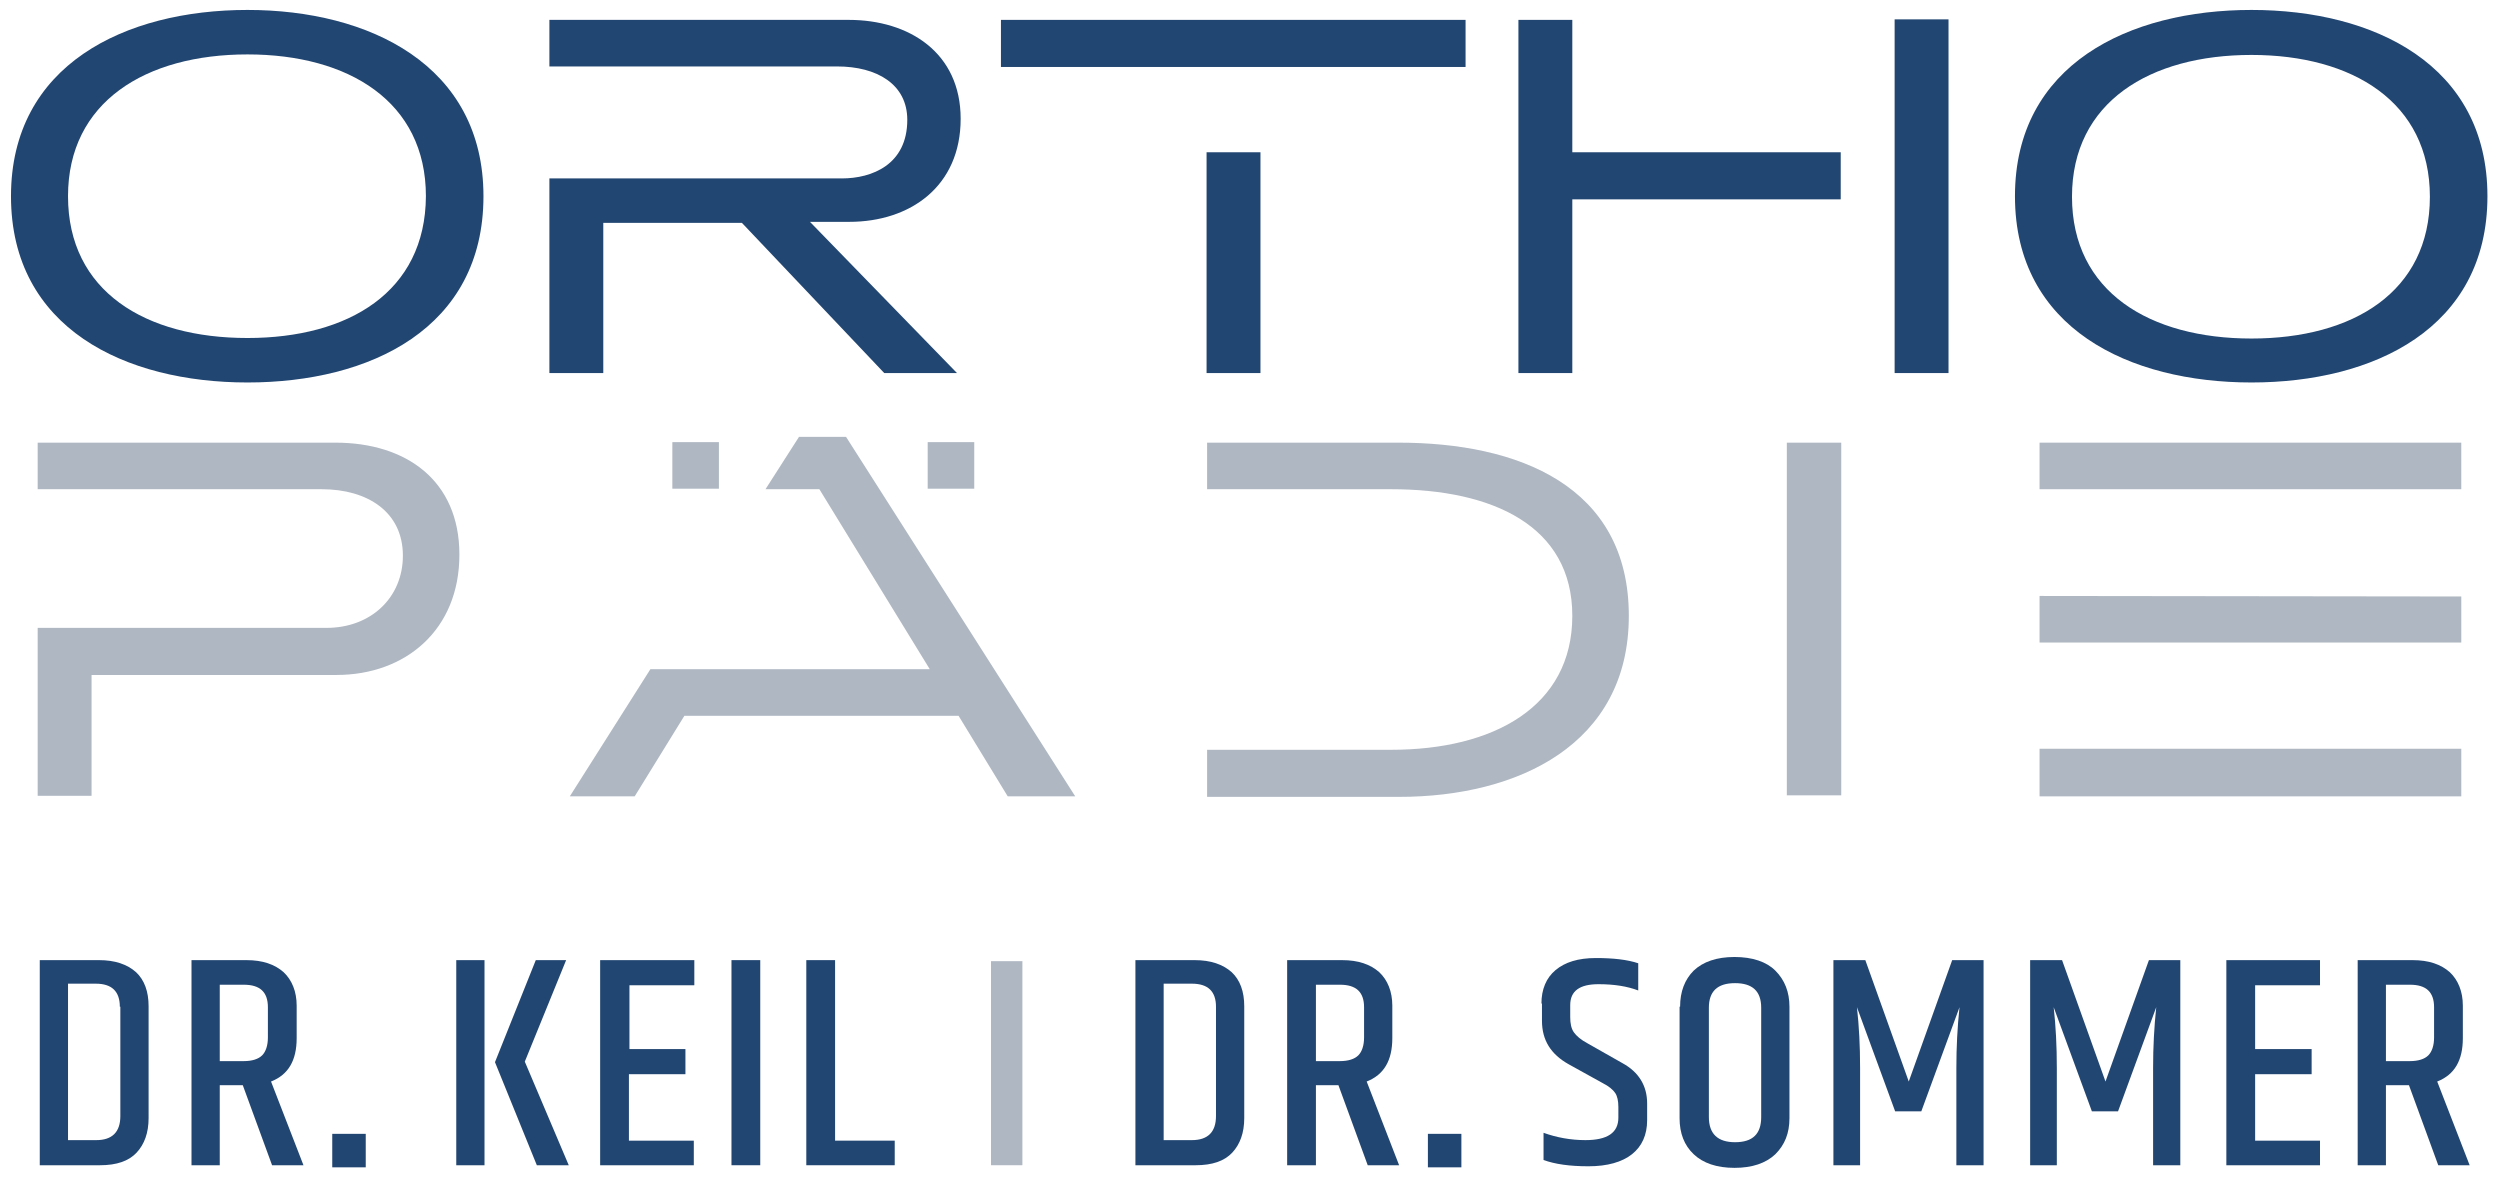 <?xml version="1.0" encoding="utf-8"?>
<!-- Generator: Adobe Illustrator 26.0.3, SVG Export Plug-In . SVG Version: 6.00 Build 0)  -->
<svg version="1.1" id="Ebene_1" xmlns="http://www.w3.org/2000/svg" xmlns:xlink="http://www.w3.org/1999/xlink" x="0px" y="0px"
	 viewBox="0 0 477.8 225.1" style="enable-background:new 0 0 477.8 225.1;" xml:space="preserve">
<style type="text/css">
	.st0{fill:#AFB7C2;}
	.st1{fill:none;}
	.st2{fill:#224672;}
</style>
<rect x="189.4" y="183.7" class="st0" width="6" height="39"/>
<g>
	<path class="st0" d="M341.5,152V84.6h10.4V152H341.5z"/>
</g>
<path class="st1" d="M430.3,64.6c19.3,0,34.1-8.8,34.1-27.1c0-18-14.7-27.1-34.1-27.1c-19.4,0-34.3,9-34.3,27.1
	C396,55.7,410.9,64.6,430.3,64.6z"/>
<path class="st1" d="M47.3,10.5c-19.4,0-34.3,9-34.3,27.1c0,18.1,14.8,27.1,34.3,27.1c19.3,0,34.1-8.8,34.1-27.1
	C81.3,19.5,66.6,10.5,47.3,10.5z"/>
<rect x="177.3" y="84.5" class="st0" width="8.9" height="8.9"/>
<rect x="128.5" y="84.5" class="st0" width="8.9" height="8.9"/>
<path class="st2" d="M47.3,1.9C23.9,1.9,2.1,12.4,2.1,37.5c0,25.3,21.9,35.6,45.2,35.6c23.4,0,45.1-10.3,45.1-35.6
	C92.4,12.4,70.5,1.9,47.3,1.9z M47.3,64.6C27.8,64.6,13,55.7,13,37.5c0-18,14.8-27.1,34.3-27.1c19.3,0,34.1,9,34.1,27.1
	C81.3,55.8,66.6,64.6,47.3,64.6z"/>
<path class="st2" d="M430.3,73.1c23.3,0,45.1-10.3,45.1-35.6c0-25.2-21.8-35.6-45.1-35.6c-23.4,0-45.2,10.4-45.2,35.6
	C385.1,62.8,407,73.1,430.3,73.1z M430.3,10.5c19.3,0,34.1,9,34.1,27.1c0,18.2-14.7,27.1-34.1,27.1c-19.4,0-34.3-8.9-34.3-27.1
	C396,19.5,410.9,10.5,430.3,10.5z"/>
<path class="st2" d="M115.3,42.6h26.5l27.2,28.7h13.9l-28.1-28.9h7.5c11.7,0,21.3-6.8,21.3-19.7c0-12.6-9.8-18.9-21.4-18.9H105v8.9
	l55,0c7.6,0,13.4,3.4,13.4,10.2c0,8.6-6.8,11.2-12.5,11.2l-55.9,0v37.2h10.3V42.6z"/>
<path class="st0" d="M64.1,84.6H7.2v8.9l54.3,0c8.7,0,15.5,4.3,15.5,12.7c0,8-6.1,13.8-14.6,13.8l-55.2,0v32.1h10.3V129h46.8
	c13.2,0,23.5-8.6,23.5-23C87.8,91.8,77.6,84.6,64.1,84.6z"/>
<path class="st0" d="M267.3,84.6h-36.6v8.9l35.2,0c19.4,0,34.6,7,34.6,24.2c0,17.4-15.1,25.6-34.6,25.6l-35.2,0v9h36.7
	c22.7,0,43.9-10,43.9-34.6C311.3,92.8,290.1,84.6,267.3,84.6z"/>
<polygon class="st0" points="152.7,83.5 146.3,93.5 156.6,93.5 177.7,127.9 124.3,127.9 108.9,152.2 121.3,152.2 130.8,136.8 
	183.2,136.8 192.6,152.2 205.5,152.2 161.7,83.5 "/>
<rect x="389.8" y="84.6" class="st0" width="80.6" height="8.9"/>
<polygon class="st0" points="389.8,113.9 389.8,122.8 470.4,122.8 470.4,114 "/>
<polygon class="st0" points="389.8,143.1 389.8,152.2 470.4,152.2 470.4,143.1 "/>
<polygon class="st2" points="300.5,38.1 351.8,38.1 351.8,29.1 300.5,29.1 300.5,3.8 290.2,3.8 290.2,71.3 300.5,71.3 "/>
<rect x="362.1" y="3.7" class="st2" width="10.3" height="67.6"/>
<rect x="191.3" y="3.8" class="st2" width="88.8" height="9"/>
<rect x="230.6" y="29.1" class="st2" width="10.3" height="42.2"/>
<g>
	<g>
		<g>
			<path class="st2" d="M7.6,183.5h11.3c3.1,0,5.4,0.8,7.1,2.3c1.6,1.5,2.4,3.7,2.4,6.5v21.4c0,2.8-0.8,5-2.3,6.6
				c-1.5,1.6-3.8,2.4-7,2.4H7.6V183.5z M22.9,192.4c0-2.9-1.5-4.4-4.6-4.4H13v29.9h5.4c3,0,4.6-1.5,4.6-4.6V192.4z"/>
			<path class="st2" d="M42,207.4v15.3h-5.4v-39.2h10.5c3.1,0,5.4,0.8,7.1,2.3c1.6,1.5,2.5,3.7,2.5,6.4v6.2c0,4.3-1.6,7-4.9,8.3
				l6.2,16h-6l-5.6-15.3H42z M42,188.2v14.6h4.6c1.6,0,2.8-0.4,3.5-1.1c0.7-0.7,1.1-1.9,1.1-3.4v-5.8c0-2.9-1.5-4.3-4.6-4.3H42z"/>
			<rect x="63.5" y="216.7" class="st2" width="6.4" height="6.4"/>
			<path class="st2" d="M87.2,183.5h5.4v39.2h-5.4V183.5z M102.4,183.5h5.8l-7.9,19.4l8.4,19.8h-6.1L94.6,203L102.4,183.5z"/>
			<path class="st2" d="M114.8,183.5h17.9v4.8h-12.4v12.2H131v4.8h-10.8v12.7h12.4v4.7h-17.9V183.5z"/>
			<path class="st2" d="M139.8,183.5h5.5v39.2h-5.5V183.5z"/>
			<path class="st2" d="M154.1,183.5h5.5V218H171v4.7h-16.9V183.5z"/>
			<path class="st2" d="M217,183.5h11.3c3.1,0,5.4,0.8,7.1,2.3c1.6,1.5,2.4,3.7,2.4,6.5v21.4c0,2.8-0.8,5-2.3,6.6
				c-1.5,1.6-3.8,2.4-7,2.4H217V183.5z M232.4,192.4c0-2.9-1.5-4.4-4.6-4.4h-5.4v29.9h5.4c3,0,4.6-1.5,4.6-4.6V192.4z"/>
			<path class="st2" d="M251.5,207.4v15.3H246v-39.2h10.5c3.1,0,5.4,0.8,7.1,2.3c1.6,1.5,2.5,3.7,2.5,6.4v6.2c0,4.3-1.6,7-4.9,8.3
				l6.2,16h-6l-5.6-15.3H251.5z M251.5,188.2v14.6h4.6c1.6,0,2.8-0.4,3.5-1.1c0.7-0.7,1.1-1.9,1.1-3.4v-5.8c0-2.9-1.5-4.3-4.6-4.3
				H251.5z"/>
			<rect x="272.9" y="216.7" class="st2" width="6.4" height="6.4"/>
			<path class="st2" d="M294.6,191.8c0-2.7,0.9-4.9,2.7-6.4c1.8-1.5,4.3-2.3,7.7-2.3c3.3,0,6,0.3,8.1,1v5.2
				c-2.1-0.8-4.6-1.2-7.6-1.2c-3.6,0-5.4,1.3-5.4,4v2.3c0,1.2,0.2,2.2,0.7,2.9c0.5,0.7,1.3,1.4,2.6,2.1l6.7,3.8
				c3.1,1.7,4.7,4.3,4.7,7.7v3.2c0,2.8-1,5-2.9,6.5s-4.7,2.3-8.3,2.3c-3.6,0-6.4-0.4-8.6-1.2v-5.2c2.5,0.9,5.2,1.4,8,1.4
				c4.2,0,6.3-1.4,6.3-4.3v-2c0-1.2-0.2-2.1-0.6-2.7c-0.4-0.6-1.2-1.3-2.4-1.9l-6.5-3.6c-3.4-1.9-5.1-4.6-5.1-8.3V191.8z"/>
			<path class="st2" d="M321.1,192.4c0-2.9,0.9-5.2,2.6-6.9c1.8-1.7,4.4-2.6,7.8-2.6c3.4,0,6.1,0.9,7.8,2.6c1.8,1.8,2.7,4.1,2.7,6.9
				v21.3c0,2.9-0.9,5.1-2.7,6.9c-1.8,1.7-4.4,2.6-7.8,2.6c-3.4,0-6-0.9-7.8-2.6c-1.8-1.7-2.7-4-2.7-6.9V192.4z M336.6,192.6
				c0-3.2-1.7-4.7-5-4.7c-3.4,0-5,1.6-5,4.7v20.9c0,3.2,1.7,4.8,5,4.8c3.4,0,5-1.6,5-4.8V192.6z"/>
			<path class="st2" d="M379.1,183.5v39.2h-5.2v-18.6c0-4,0.2-7.8,0.6-11.6l-7.3,19.9h-5l-7.3-19.9c0.4,3.6,0.6,7.4,0.6,11.6v18.6
				h-5.1v-39.2h6.1l8.3,23.2l8.3-23.2H379.1z"/>
			<path class="st2" d="M416.7,183.5v39.2h-5.2v-18.6c0-4,0.2-7.8,0.6-11.6l-7.3,19.9h-5l-7.3-19.9c0.4,3.6,0.6,7.4,0.6,11.6v18.6
				h-5.1v-39.2h6.1l8.3,23.2l8.3-23.2H416.7z"/>
			<path class="st2" d="M425.5,183.5h17.9v4.8H431v12.2h10.8v4.8H431v12.7h12.4v4.7h-17.9V183.5z"/>
			<path class="st2" d="M456,207.4v15.3h-5.4v-39.2h10.5c3.1,0,5.4,0.8,7.1,2.3c1.6,1.5,2.5,3.7,2.5,6.4v6.2c0,4.3-1.6,7-4.9,8.3
				l6.2,16h-6l-5.6-15.3H456z M456,188.2v14.6h4.6c1.6,0,2.8-0.4,3.5-1.1c0.7-0.7,1.1-1.9,1.1-3.4v-5.8c0-2.9-1.5-4.3-4.6-4.3H456z"
				/>
		</g>
	</g>
</g>
</svg>
